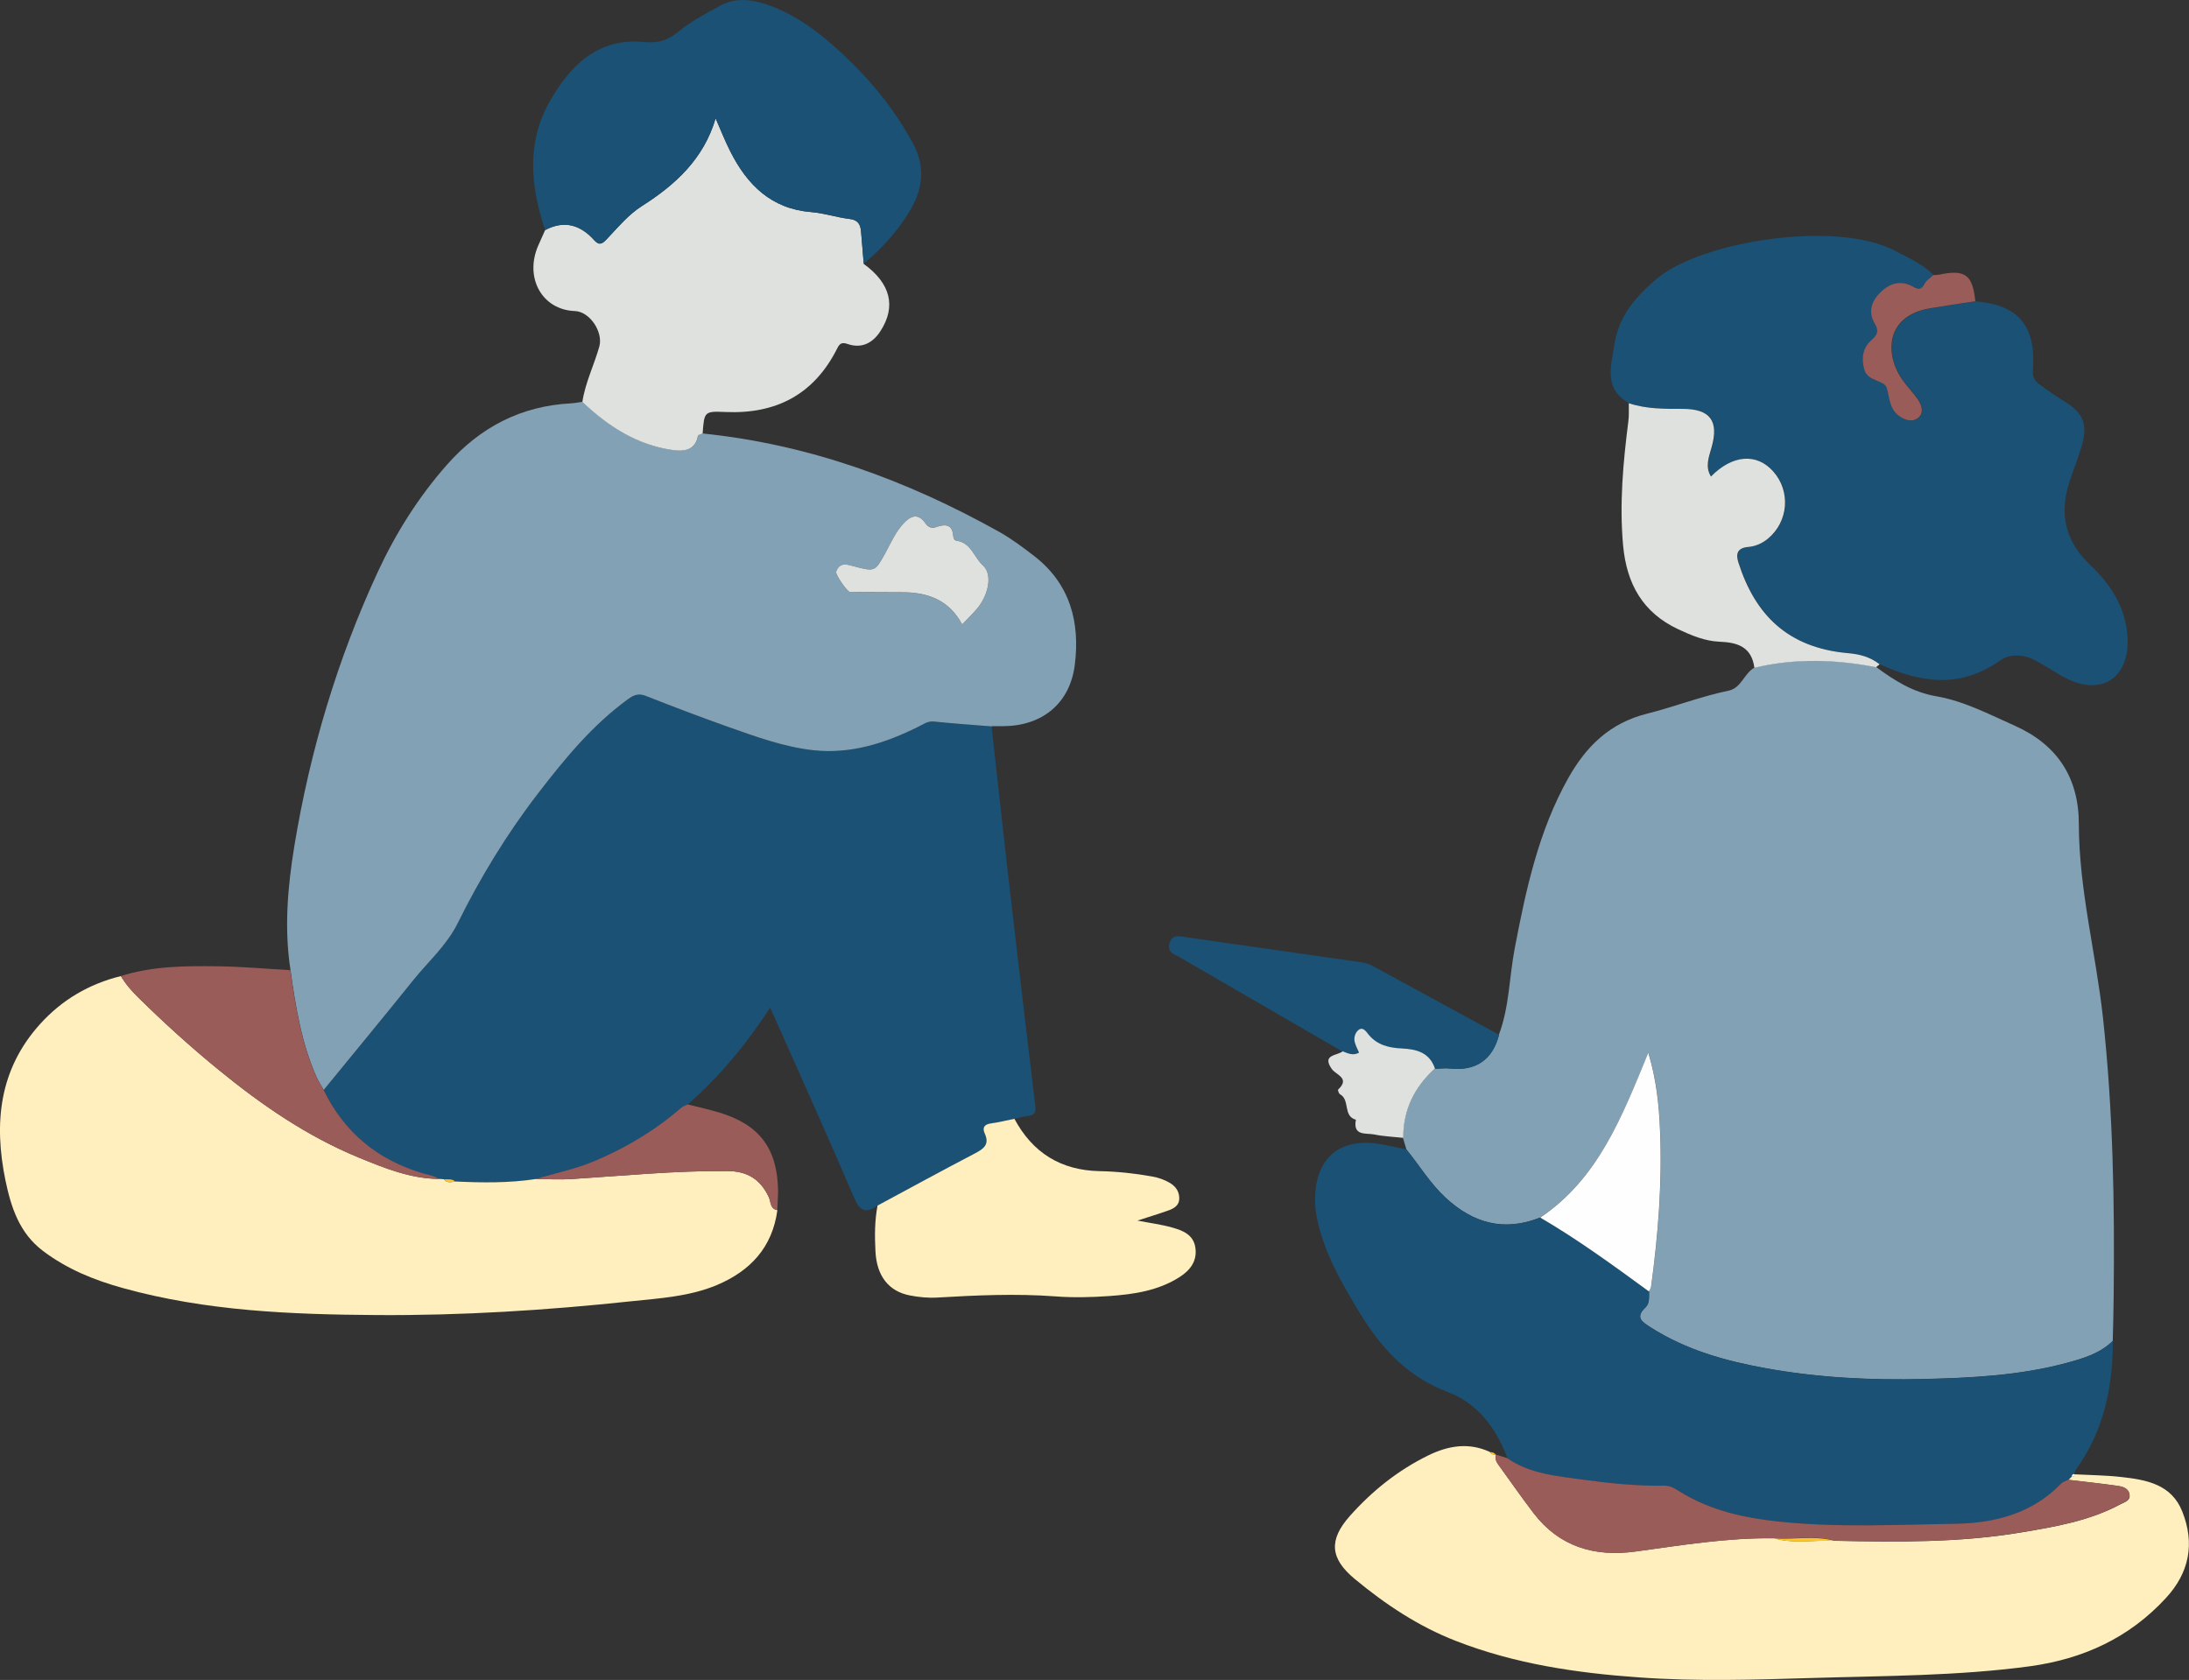 <?xml version="1.0" encoding="UTF-8"?>
<svg id="Layer_2" data-name="Layer 2" xmlns="http://www.w3.org/2000/svg" viewBox="0 0 188.58 144.75">
  <rect x="0" y="0" width="188.58" height="144.75" fill="#333333" stroke="none"/>
  <defs>
    <style>
      .cls-1 {
        fill: #dee1dd;
      }

      .cls-2 {
        fill: #ffc520;
      }

      .cls-3 {
        fill: #1a5174;
      }

      .cls-4 {
        fill: #ffc622;
      }

      .cls-5 {
        fill: #fefefe;
      }

      .cls-6 {
        fill: #ffeebe;
      }

      .cls-7 {
        fill: #83a1b4;
      }

      .cls-8 {
        fill: #9a5c58;
      }
    </style>
  </defs>
  <g id="Layer_153" data-name="Layer 153">
    <g>
      <path class="cls-7" d="M161.64,57.48c1.56,1.16,3.15,2.16,5.15,2.51,2.4.41,4.58,1.56,6.8,2.55,3.64,1.63,5.5,4.46,5.5,8.47.01,5.65,1.47,11.12,2.08,16.69.87,7.99,1.01,15.99.92,24.01-.01,1.28-.05,2.55-.08,3.83-1.1,1.07-2.52,1.5-3.94,1.88-4.06,1.1-8.24,1.3-12.4,1.4-4.53.11-9.07-.12-13.54-.93-3.49-.63-6.9-1.58-9.94-3.53-.71-.46-1.37-.84-.43-1.72.36-.34.29-.89.3-1.37.06-.14.17-.28.19-.42.61-4.47.96-8.95.77-13.47-.09-2.18-.31-4.34-1.01-6.69-2.27,5.48-4.29,10.85-9.32,14.21-3.11,1.24-5.78.5-8.17-1.72-1.32-1.23-2.24-2.76-3.36-4.14-.1-.33-.19-.65-.29-.98,0-2.41.96-4.38,2.73-5.97.43-.01.87-.08,1.29-.03,2.23.25,3.7-.75,4.25-2.94.89-2.38.88-4.93,1.35-7.4.97-5.07,2.05-10.1,4.6-14.65,1.53-2.73,3.56-4.77,6.81-5.58,2.34-.59,4.62-1.48,7.01-1.98,1.12-.23,1.34-1.5,2.24-1.99,3.49-.83,6.98-.73,10.47-.05Z"/>
      <path class="cls-3" d="M75.59,103.88c-1.09.78-1.56.38-2.06-.79-2.2-5.15-4.51-10.26-6.78-15.38-.11-.24-.22-.48-.41-.88-2.05,3.17-4.37,5.94-7.09,8.34-.18.08-.38.13-.52.26-2.24,1.96-4.75,3.46-7.48,4.61-1.65.7-3.4,1.04-5.1,1.56-2.3.35-4.61.32-6.93.21-.29-.26-.64-.18-.97-.19-.15,0-.3-.02-.45-.03-.41-.27-.88-.32-1.34-.46-3.91-1.15-6.8-3.52-8.57-7.21,2.57-3.14,5.16-6.27,7.7-9.44,1.29-1.61,2.89-3.01,3.82-4.88,1.97-3.98,4.26-7.75,6.97-11.26,2.29-2.97,4.66-5.86,7.73-8.09.47-.34.9-.53,1.52-.28,2.33.92,4.68,1.81,7.04,2.65,2.44.86,4.88,1.77,7.47,2.04,3.19.33,6.14-.63,8.97-2.03.41-.21.79-.51,1.33-.45,1.66.17,3.33.28,4.99.42.44,4,.87,8.01,1.33,12.01.79,6.89,1.6,13.78,2.43,20.67.07.57-.06.81-.63.87-.39.04-.78.17-1.17.26-.66.13-1.31.3-1.98.39-.58.08-.82.35-.58.87.44.95-.08,1.32-.84,1.72-2.82,1.47-5.6,3-8.4,4.5Z"/>
      <path class="cls-7" d="M85.43,62.59c-1.66-.13-3.33-.25-4.99-.42-.54-.05-.91.25-1.33.45-2.83,1.41-5.78,2.36-8.97,2.03-2.58-.27-5.03-1.18-7.47-2.04-2.36-.84-4.71-1.73-7.04-2.65-.63-.25-1.06-.06-1.52.28-3.07,2.23-5.44,5.12-7.73,8.09-2.71,3.51-5,7.28-6.97,11.26-.93,1.86-2.52,3.27-3.82,4.88-2.54,3.17-5.13,6.29-7.7,9.44-.21-.37-.46-.74-.63-1.13-1.29-2.92-1.79-6.04-2.23-9.17-.56-3.6-.25-7.18.33-10.73,1.35-8.18,3.7-16.07,7.19-23.61,1.55-3.34,3.5-6.44,5.95-9.22,2.87-3.25,6.39-5.08,10.74-5.3.32-.02.63-.09.94-.13,2.23,2.12,4.75,3.74,7.86,4.16.9.12,1.88,0,2.1-1.24.01-.08.26-.13.39-.19,9.14.93,17.57,4.02,25.54,8.47,1.07.6,2.07,1.35,3.04,2.1,3.09,2.4,3.95,5.71,3.48,9.39-.43,3.33-2.83,5.25-6.19,5.26-.32,0-.64,0-.96,0ZM82.89,53.8c.49-.52.93-.93,1.31-1.39,1.01-1.24,1.3-2.95.48-3.69-.77-.7-1.01-1.96-2.28-2.13-.2-.03-.27-.27-.29-.48-.09-.95-.69-.96-1.38-.72-.45.15-.74.07-1.02-.32-.62-.88-1.26-.63-1.87.03-.69.74-1.07,1.68-1.56,2.54-.9,1.61-.88,1.63-2.66,1.17-.63-.16-1.27-.42-1.59.45-.09.24.95,1.75,1.2,1.75,1.48.01,2.95.03,4.43.02,2.21,0,4.09.63,5.23,2.77Z"/>
      <path class="cls-3" d="M170.15,25.96c3.77.31,5.28,2.12,4.98,6.03-.04.52.21.86.56,1.12.7.53,1.42,1.02,2.17,1.48,1.61,1,2.02,1.95,1.48,3.83-.31,1.07-.74,2.1-1.08,3.16-.87,2.73-.32,5.09,1.8,7.09,1.85,1.75,3.16,3.82,3.23,6.46.09,3.32-2.29,4.83-5.26,3.33-.89-.45-1.71-1.03-2.58-1.5-1.05-.57-2.23-.7-3.19-.02-3.4,2.4-6.82,1.9-10.3.3-.8-.62-1.68-.86-2.72-.96-5.23-.46-8.02-3.33-9.45-7.82-.22-.69-.13-1.24.82-1.33.62-.06,1.22-.3,1.74-.73,1.74-1.46,1.95-4.07.45-5.77-1.43-1.62-3.53-1.45-5.37.43-.53-.85-.19-1.67.05-2.51.65-2.29-.12-3.33-2.5-3.32-1.55,0-3.1.02-4.6-.48-2.29-1.21-1.57-3.29-1.3-5.09.35-2.39,1.85-4.14,3.69-5.68,3.8-3.17,15.37-5.07,20.51-2.36,1.16.61,2.36,1.14,3.31,2.09-.26.25-.6.45-.76.75-.27.51-.48.52-.99.25-1.03-.57-1.99-.33-2.82.5-.8.8-1.06,1.72-.47,2.7.38.64.19.97-.29,1.4-.77.68-.87,1.54-.63,2.52.27,1.08,1.74.89,1.95,1.63.25.88.22,1.79,1.06,2.39.53.39,1.16.56,1.65.15.49-.41.29-1.06-.02-1.54-.39-.6-.92-1.11-1.33-1.69-1.58-2.23-1.49-5.56,2.36-6.2,1.29-.22,2.59-.4,3.88-.6Z"/>
      <path class="cls-6" d="M39.22,101.8c2.31.11,4.63.14,6.93-.21,1.03,0,2.07.06,3.1,0,4.47-.29,8.93-.73,13.42-.69,1.72.01,2.85.71,3.57,2.26.18.39.1,1.01.73,1.11-.43,3.2-2.32,5.23-5.2,6.45-2.36.99-4.89,1.14-7.37,1.4-7.3.78-14.63,1.24-21.97,1.19-7.34-.05-14.67-.34-21.82-2.32-2.47-.68-4.82-1.63-6.9-3.2-2.04-1.54-2.75-3.74-3.24-6.08-1.01-4.92-.56-9.54,2.97-13.46,1.89-2.1,4.23-3.47,6.98-4.15.4.69.93,1.29,1.5,1.85,2.21,2.18,4.51,4.26,6.92,6.23,3.72,3.04,7.64,5.74,12.1,7.57,2.2.9,4.42,1.8,6.86,1.83.15,0,.3.02.45.03.26.36.63.24.97.19Z"/>
      <path class="cls-3" d="M121.17,99.05c1.12,1.38,2.04,2.92,3.36,4.14,2.39,2.23,5.07,2.97,8.17,1.72,3.27,1.91,6.32,4.14,9.37,6.37-.01.48.06,1.03-.3,1.37-.94.88-.28,1.27.43,1.72,3.04,1.95,6.44,2.9,9.94,3.53,4.47.81,9.01,1.04,13.54.93,4.16-.1,8.34-.3,12.4-1.4,1.42-.39,2.84-.81,3.94-1.88,0,3.99-.79,7.75-3.17,11.06-.08.12-.1.28-.15.42,0,0,.02-.01.02-.01-.18-.03-.22.09-.24.23-.09.09-.17.17-.26.26-.21.11-.46.17-.61.32-2.5,2.59-5.73,3.42-9.12,3.47-5.01.07-10.03.33-15.04-.17-3.07-.31-6.04-.95-8.7-2.6-.4-.25-.81-.52-1.32-.51-2.31.05-4.6-.19-6.88-.5-2.31-.31-4.67-.49-6.69-1.88-.95-2.58-2.57-4.73-5.12-5.69-3.47-1.31-5.71-3.74-7.56-6.76-1.41-2.32-2.78-4.64-3.5-7.29-.22-.81-.39-1.62-.39-2.47-.01-3.64,2.1-5.46,5.69-4.84.74.13,1.48.31,2.22.46Z"/>
      <path class="cls-6" d="M178.2,127.51c.09-.09.17-.17.26-.26.11-.04.31,0,.24-.23,0,0-.02.01-.02.01,1.35.07,2.7.08,4.04.23,2.18.24,4.36.62,5.29,3,1.08,2.74.6,5.24-1.41,7.42-3.16,3.44-7.13,5.26-11.72,5.89-6.22.84-12.48.82-18.74,1.01-4.98.15-9.96.31-14.94-.05-5.39-.38-10.69-1.16-15.77-3.14-3.24-1.26-6.08-3.15-8.73-5.35-2.13-1.77-2.24-3.36-.41-5.42,1.92-2.16,4.17-3.96,6.78-5.23,1.7-.83,3.48-1.13,5.29-.28.1.22.31.21.51.23v-.02c-.14.5.18.83.43,1.18.93,1.29,1.84,2.59,2.8,3.85,2.23,2.92,5.26,3.81,8.79,3.33,3.96-.54,7.91-1.2,11.93-1.14,1.73.5,3.5.13,5.26.22,5.36.11,10.73.17,16.04-.72,2.92-.49,5.88-.99,8.54-2.42.37-.2.91-.31.79-.89-.1-.51-.6-.64-1.01-.7-1.41-.2-2.82-.35-4.24-.52Z"/>
      <path class="cls-1" d="M60.52,37.36c-.14.06-.38.11-.39.19-.22,1.24-1.2,1.36-2.1,1.24-3.11-.42-5.63-2.04-7.86-4.16.25-1.66,1.01-3.17,1.46-4.77.35-1.25-.82-3.02-2.11-3.06-2.83-.1-4.37-2.89-3.14-5.67.19-.44.39-.87.58-1.3,1.66-.88,3.06-.45,4.25.89.44.49.72.25,1.06-.11.96-1.01,1.84-2.1,3.04-2.86,2.88-1.83,5.31-4.05,6.34-7.55.45,1.03.81,1.95,1.26,2.84,1.46,2.9,3.54,4.97,7,5.24,1.1.09,2.18.46,3.28.59.73.08.94.48.99,1.09.08.93.15,1.86.23,2.78,2.32,1.68,2.81,3.67,1.44,5.79-.7,1.08-1.66,1.51-2.83,1.11-.54-.19-.7,0-.9.39-1.99,3.96-5.26,5.66-9.62,5.47-1.83-.08-1.83-.04-1.97,1.87Z"/>
      <path class="cls-3" d="M74.41,22.73c-.08-.93-.15-1.86-.23-2.78-.05-.61-.26-1.01-.99-1.09-1.1-.13-2.18-.5-3.28-.59-3.46-.27-5.54-2.34-7-5.24-.45-.88-.81-1.81-1.26-2.84-1.03,3.5-3.46,5.72-6.34,7.55-1.19.76-2.07,1.85-3.04,2.86-.34.36-.62.6-1.06.11-1.19-1.34-2.59-1.77-4.25-.89-1.24-3.72-1.63-7.44.36-11.01,1.76-3.15,4.18-5.57,8.14-5.19,1.28.12,2.08-.14,3.02-.92,1.06-.88,2.33-1.53,3.55-2.2,1.27-.7,2.61-.58,3.94-.14,2.6.86,4.7,2.5,6.66,4.33,2.41,2.25,4.46,4.77,6.03,7.68,1.05,1.96.87,3.83-.21,5.68-1.06,1.81-2.45,3.34-4.05,4.68Z"/>
      <path class="cls-6" d="M75.59,103.88c2.8-1.51,5.59-3.03,8.4-4.5.76-.4,1.28-.77.84-1.72-.24-.53,0-.8.58-.87.67-.09,1.32-.26,1.98-.39,1.57,2.93,4,4.44,7.34,4.51,1.51.03,3.02.19,4.52.46.56.1,1.08.28,1.56.57.52.32.81.78.78,1.39-.03.56-.49.81-.94.97-.85.3-1.71.56-2.66.87,1.06.21,2.05.33,3,.6.88.25,1.79.59,1.98,1.67.2,1.18-.41,1.99-1.34,2.59-1.84,1.18-3.94,1.49-6.05,1.64-1.55.11-3.12.15-4.66.03-3.39-.25-6.77-.1-10.15.1-.79.05-1.6-.03-2.38-.18-1.83-.35-2.87-1.68-2.97-3.81-.07-1.31-.07-2.63.18-3.94Z"/>
      <path class="cls-1" d="M140.35,34.75c1.5.5,3.05.48,4.6.48,2.38,0,3.15,1.03,2.5,3.32-.23.83-.58,1.66-.05,2.51,1.84-1.88,3.94-2.05,5.37-.43,1.51,1.7,1.3,4.31-.45,5.77-.51.43-1.11.68-1.74.73-.95.09-1.04.64-.82,1.33,1.43,4.49,4.23,7.36,9.45,7.82,1.05.09,1.92.34,2.72.96-.11.08-.21.17-.32.25-3.49-.68-6.99-.78-10.47.05-.24-1.79-1.42-2.19-3.03-2.25-1.23-.05-2.4-.54-3.53-1.07-3.06-1.43-4.44-3.91-4.75-7.2-.33-3.6,0-7.16.45-10.72.07-.51.03-1.03.04-1.55Z"/>
      <path class="cls-8" d="M152.82,132.55c-4.02-.06-7.97.6-11.93,1.14-3.53.48-6.55-.4-8.79-3.33-.96-1.26-1.87-2.57-2.8-3.85-.25-.35-.57-.68-.44-1.18.32.1.65.2.97.3,2.01,1.39,4.38,1.56,6.69,1.88,2.28.31,4.57.54,6.88.5.51-.01.92.26,1.32.51,2.67,1.66,5.63,2.29,8.7,2.6,5.01.51,10.03.25,15.04.17,3.39-.05,6.62-.88,9.12-3.47.15-.16.41-.22.61-.32,1.41.17,2.83.32,4.24.52.42.06.91.19,1.01.7.11.58-.43.7-.79.89-2.67,1.44-5.62,1.93-8.54,2.42-5.31.9-10.68.83-16.04.72-1.73-.49-3.51-.09-5.26-.22Z"/>
      <path class="cls-8" d="M37.79,101.58c-2.44-.02-4.66-.92-6.86-1.83-4.46-1.83-8.38-4.53-12.1-7.57-2.41-1.97-4.71-4.05-6.92-6.23-.57-.56-1.09-1.15-1.5-1.85,2.75-.87,5.6-.88,8.44-.84,2.06.03,4.11.22,6.16.33.44,3.13.94,6.25,2.23,9.17.17.39.42.75.63,1.13,1.78,3.69,4.67,6.06,8.57,7.21.45.13.93.19,1.34.46Z"/>
      <path class="cls-3" d="M129.16,89.13c-.55,2.19-2.02,3.19-4.25,2.94-.42-.05-.86.02-1.29.03-.46-1.38-1.57-1.67-2.84-1.73-1.1-.05-2.13-.28-2.88-1.2-.21-.26-.48-.69-.86-.4-.29.22-.44.67-.32,1.09.08.3.24.58.36.87-.52.29-.96.06-1.4-.11-4.68-2.71-9.37-5.42-14.05-8.14-.46-.26-1.11-.42-.88-1.2.26-.84.9-.6,1.48-.52,4.97.71,9.93,1.42,14.9,2.13.4.06.77.14,1.13.34,3.63,1.98,7.26,3.96,10.89,5.93Z"/>
      <path class="cls-8" d="M66.96,104.27c-.63-.11-.55-.72-.73-1.11-.71-1.54-1.85-2.25-3.57-2.26-4.49-.03-8.95.41-13.42.69-1.03.07-2.07,0-3.1,0,1.7-.51,3.45-.86,5.1-1.56,2.73-1.15,5.24-2.66,7.48-4.61.14-.12.35-.17.52-.26.91.23,1.83.43,2.73.7,3.47,1.05,5,3.1,5.06,6.73,0,.55-.05,1.11-.07,1.66Z"/>
      <path class="cls-1" d="M115.68,90.59c.44.17.88.4,1.4.11-.12-.29-.28-.57-.36-.87-.12-.42.03-.86.32-1.09.38-.29.65.14.86.4.75.92,1.78,1.15,2.88,1.2,1.26.06,2.38.35,2.84,1.73-1.77,1.6-2.74,3.56-2.73,5.97-.83-.09-1.67-.12-2.49-.29-.71-.14-1.87.16-1.59-1.27-1.13-.3-.49-1.71-1.36-2.19-.11-.06-.22-.37-.17-.41,1.06-1-.19-1.25-.56-1.79-.87-1.26.5-1.11.97-1.52Z"/>
      <path class="cls-8" d="M170.15,25.96c-1.3.2-2.59.38-3.88.6-3.85.64-3.94,3.97-2.36,6.2.41.58.93,1.1,1.33,1.69.32.48.52,1.13.02,1.54-.49.41-1.12.24-1.65-.15-.84-.61-.81-1.51-1.06-2.39-.21-.74-1.67-.54-1.95-1.63-.25-.97-.14-1.84.63-2.52.48-.42.67-.76.29-1.4-.59-.98-.34-1.9.47-2.7.84-.84,1.79-1.07,2.82-.5.5.28.72.27.99-.25.16-.3.5-.5.76-.75.16,0,.32,0,.47-.03,2.26-.48,2.91-.01,3.14,2.28Z"/>
      <path class="cls-2" d="M128.87,125.35c-.19-.02-.4,0-.51-.23.21,0,.38.05.51.23Z"/>
      <path class="cls-5" d="M142.06,111.28c-3.05-2.23-6.1-4.46-9.37-6.37,5.02-3.37,7.05-8.73,9.31-14.21.7,2.34.92,4.5,1.01,6.69.19,4.52-.16,9-.77,13.47-.02.15-.12.28-.19.42Z"/>
      <path class="cls-4" d="M39.22,101.8c-.34.04-.71.17-.97-.19.33.02.69-.06.97.19Z"/>
      <path class="cls-1" d="M82.89,53.8c-1.14-2.14-3.02-2.78-5.23-2.77-1.48,0-2.95-.01-4.43-.02-.24,0-1.28-1.51-1.2-1.75.32-.87.96-.62,1.59-.45,1.78.46,1.76.44,2.66-1.17.48-.87.87-1.8,1.56-2.54.61-.66,1.25-.91,1.87-.03.28.4.57.48,1.02.32.68-.23,1.29-.23,1.38.72.02.21.09.46.29.48,1.27.17,1.51,1.44,2.28,2.13.82.74.53,2.45-.48,3.69-.38.46-.82.87-1.31,1.39Z"/>
      <path class="cls-5" d="M178.71,127.02c.06.23-.13.19-.24.23.02-.14.06-.26.24-.23Z"/>
      <path class="cls-4" d="M152.82,132.55c1.75.13,3.52-.27,5.26.22-1.75-.09-3.52.28-5.26-.22Z"/>
    </g>
  </g>
</svg>